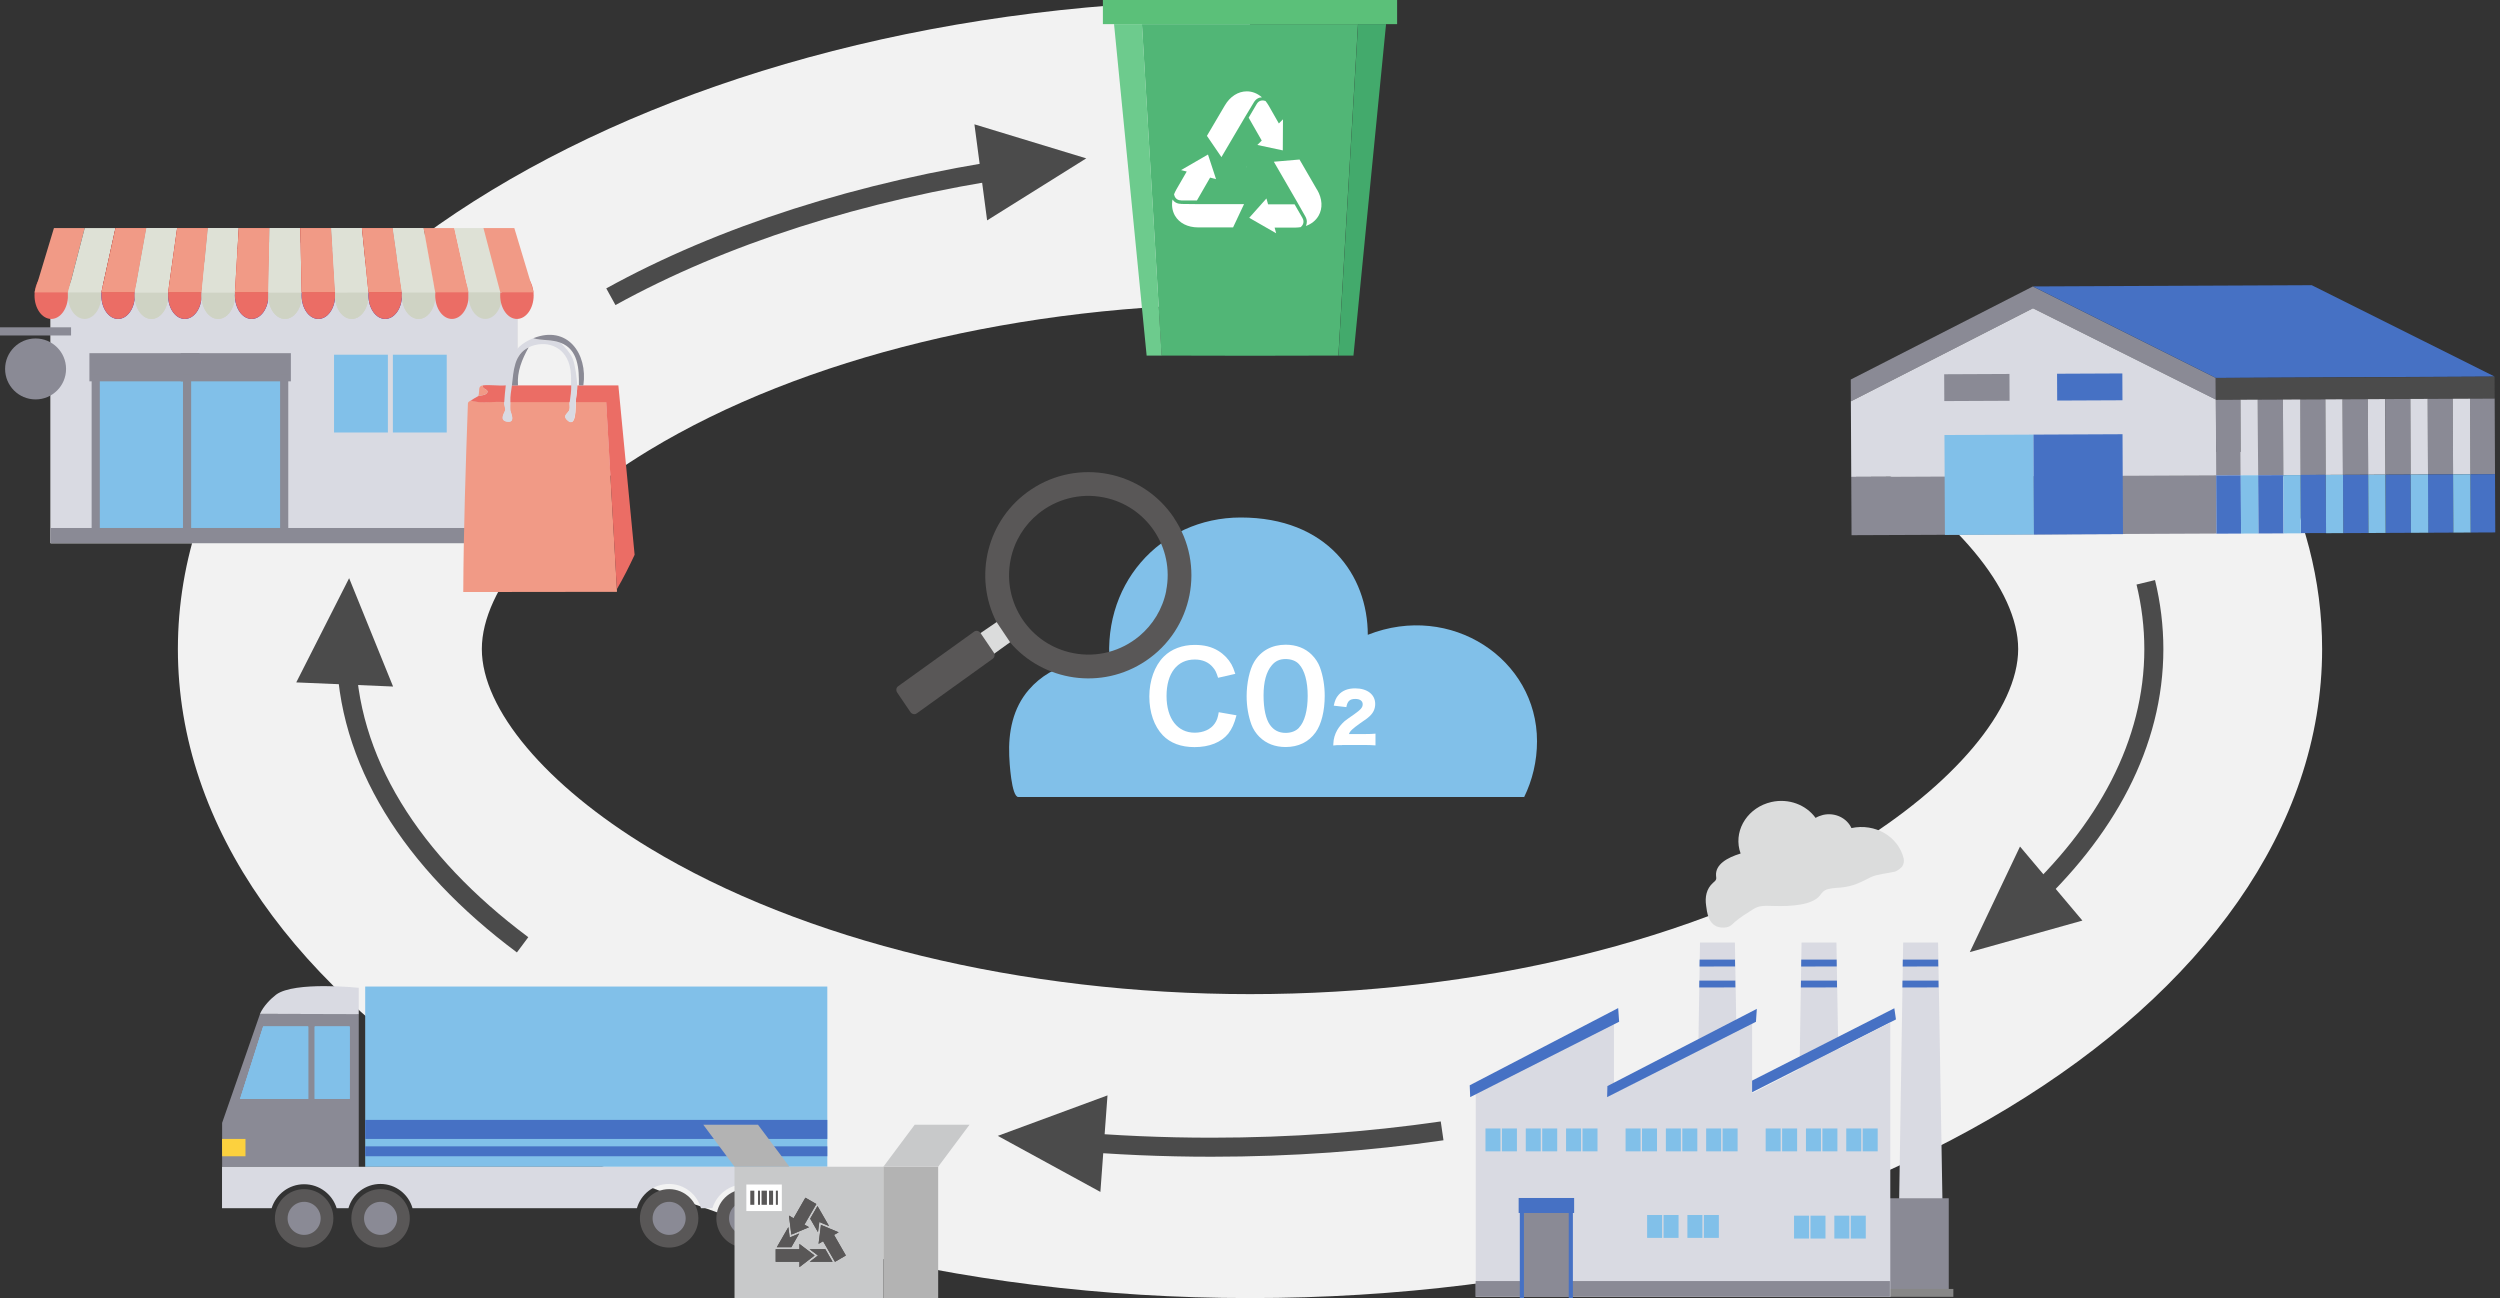<?xml version="1.0" encoding="UTF-8"?><svg id="_レイヤー_2" xmlns="http://www.w3.org/2000/svg" viewBox="0 0 260 135"><rect x="0" y="0" width="260" height="135" fill="#333333" stroke="none"/><defs><style>.cls-1,.cls-2{fill:none;}.cls-3{fill:#81c0e9;}.cls-4{fill:#fcd13e;}.cls-5{fill:#d9dae2;}.cls-2{stroke:#4b4b4b;stroke-miterlimit:10;stroke-width:1.98px;}.cls-6{fill:#51b676;}.cls-7{fill:#c8c9ca;}.cls-8{fill:#43aa6c;}.cls-9{fill:#5bc079;}.cls-10{fill:#dbdcdc;}.cls-11{fill:#8a8a95;}.cls-12{fill:#fff;}.cls-13{fill:#4671c4;}.cls-14{fill:#878787;}.cls-15{fill:#f19a86;}.cls-16{fill:#dd2a26;}.cls-17{fill:#eb6d65;}.cls-18{fill:#f2f2f2;}.cls-19{fill:#b3b3b3;}.cls-20{fill:#cfd3c4;}.cls-21{fill:#595757;}.cls-22{fill:#2131bf;}.cls-23{fill:#dee1d6;}.cls-24{fill:#6dcb8d;}.cls-25{fill:#4b4b4b;}.cls-26{fill:#81bdea;}</style></defs><g id="design"><path class="cls-18" d="M192.77,47c10.57,6.47,17.12,14.3,17.12,20.5s-6.67,14.18-17.42,20.69c-15.96,9.66-38.73,15.2-62.47,15.2s-46.51-5.54-62.47-15.2c-10.74-6.5-17.42-14.43-17.42-20.69s6.67-14.18,17.42-20.69c15.96-9.66,38.73-15.2,62.47-15.2V0C68.42,0,18.5,30.22,18.5,67.5s49.92,67.5,111.5,67.5,111.5-30.22,111.5-67.5c0-7.15-1.84-14.03-5.24-20.5h-43.49Z"/><polygon class="cls-11" points="211.42 29.79 192.48 39.47 192.49 41.74 211.43 32.06 230.45 41.56 230.44 39.3 211.42 29.79"/><polygon class="cls-13" points="240.42 29.66 211.42 29.79 230.44 39.3 259.44 39.16 240.42 29.66"/><rect class="cls-25" x="230.44" y="39.23" width="29" height="2.27" transform="translate(-.18 1.13) rotate(-.26)"/><polygon class="cls-5" points="230.45 41.56 211.43 32.06 192.49 41.74 192.53 49.6 230.49 49.43 230.45 41.56"/><polygon class="cls-11" points="211.54 55.58 221.56 55.53 230.51 55.49 230.49 49.43 192.53 49.6 192.56 55.66 211.54 55.58"/><rect class="cls-11" x="239.24" y="41.52" width="2.62" height="7.86" transform="translate(-.21 1.11) rotate(-.26)"/><rect class="cls-11" x="252.49" y="41.46" width="2.62" height="7.86" transform="translate(-.21 1.17) rotate(-.26)"/><rect class="cls-11" x="248.08" y="41.48" width="2.62" height="7.86" transform="translate(-.21 1.15) rotate(-.26)"/><rect class="cls-11" x="243.66" y="41.5" width="2.62" height="7.86" transform="translate(-.21 1.13) rotate(-.26)"/><rect class="cls-11" x="234.83" y="41.54" width="2.62" height="7.86" transform="translate(-.21 1.09) rotate(-.26)"/><rect class="cls-11" x="256.91" y="41.44" width="2.56" height="7.86" transform="translate(-.21 1.19) rotate(-.26)"/><rect class="cls-11" x="230.47" y="41.56" width="2.56" height="7.86" transform="translate(-.21 1.07) rotate(-.26)"/><rect class="cls-13" x="248.11" y="49.34" width="2.62" height="6.06" transform="translate(-.24 1.15) rotate(-.26)"/><rect class="cls-13" x="252.52" y="49.32" width="2.62" height="6.06" transform="translate(-.24 1.17) rotate(-.26)"/><polygon class="cls-13" points="239.26 49.39 239.29 55.45 240.54 55.44 241.91 55.44 241.88 49.37 239.26 49.39"/><rect class="cls-13" x="230.5" y="49.42" width="2.56" height="6.06" transform="translate(-.24 1.07) rotate(-.26)"/><rect class="cls-13" x="234.86" y="49.4" width="2.62" height="6.06" transform="translate(-.24 1.09) rotate(-.26)"/><rect class="cls-13" x="256.94" y="49.3" width="2.56" height="6.06" transform="translate(-.24 1.19) rotate(-.26)"/><rect class="cls-13" x="243.69" y="49.36" width="2.62" height="6.06" transform="translate(-.24 1.13) rotate(-.26)"/><rect class="cls-5" x="233.03" y="41.55" width="1.8" height="7.86" transform="translate(-.21 1.08) rotate(-.26)"/><rect class="cls-3" x="233.06" y="49.41" width="1.8" height="6.06" transform="translate(-.24 1.08) rotate(-.26)"/><rect class="cls-5" x="255.11" y="41.45" width="1.8" height="7.86" transform="translate(-.21 1.18) rotate(-.26)"/><rect class="cls-3" x="255.14" y="49.31" width="1.8" height="6.06" transform="translate(-.24 1.18) rotate(-.26)"/><rect class="cls-5" x="250.7" y="41.47" width="1.8" height="7.86" transform="translate(-.21 1.16) rotate(-.26)"/><rect class="cls-3" x="250.73" y="49.33" width="1.8" height="6.06" transform="translate(-.24 1.16) rotate(-.26)"/><rect class="cls-5" x="246.28" y="41.49" width="1.79" height="7.86" transform="translate(-.21 1.14) rotate(-.26)"/><rect class="cls-3" x="246.31" y="49.35" width="1.79" height="6.06" transform="translate(-.24 1.14) rotate(-.26)"/><rect class="cls-5" x="241.86" y="41.51" width="1.79" height="7.86" transform="translate(-.21 1.12) rotate(-.26)"/><rect class="cls-3" x="241.9" y="49.37" width="1.79" height="6.06" transform="translate(-.24 1.12) rotate(-.26)"/><rect class="cls-5" x="237.45" y="41.53" width="1.8" height="7.86" transform="translate(-.21 1.1) rotate(-.26)"/><rect class="cls-3" x="237.48" y="49.39" width="1.8" height="6.06" transform="translate(-.24 1.1) rotate(-.26)"/><rect class="cls-11" x="202.2" y="38.89" width="6.79" height="2.79" transform="translate(-.18 .95) rotate(-.26)"/><rect class="cls-13" x="213.94" y="38.84" width="6.79" height="2.79" transform="translate(-.18 1) rotate(-.26)"/><rect class="cls-3" x="202.25" y="45.21" width="9.26" height="10.39" transform="translate(-.23 .95) rotate(-.26)"/><rect class="cls-13" x="211.51" y="45.17" width="9.26" height="10.39" transform="translate(-.23 .99) rotate(-.26)"/><rect class="cls-1" y="0" width="260" height="135"/><path class="cls-3" d="M158.51,82.9c.86-1.76,1.34-3.73,1.34-5.82,0-8.54-8.95-14.48-17.6-11.06,0-6.22-4.25-12.2-13.21-12.2-8.41,0-14.79,7.11-13.53,16.04.01-1.2-3.08-.96-3.83-.84-1.78.29-3.5,1.34-4.67,2.7-1.67,1.92-2.15,4.41-2.05,6.89.02.56.22,4.28.95,4.28h52.59Z"/><path class="cls-12" d="M128.6,74.37c-.24.93-.48,1.43-.86,1.93-.73.9-1.97,1.4-3.51,1.4-1.4,0-2.52-.42-3.3-1.23-.9-.94-1.4-2.39-1.4-4.03s.54-3.19,1.5-4.15c.77-.78,1.93-1.22,3.21-1.22,1,0,1.76.19,2.47.62.58.36,1.04.84,1.36,1.4.15.27.24.5.4.99l-1.79.41c-.18-.57-.29-.81-.55-1.1-.44-.53-1.08-.8-1.88-.8-1.82,0-2.93,1.43-2.93,3.79,0,2.35,1.13,3.82,2.93,3.82.9,0,1.67-.35,2.08-.95.22-.32.32-.59.42-1.18l1.84.32Z"/><path class="cls-12" d="M131,76.66c-.39-.39-.68-.84-.85-1.3-.33-.91-.5-1.91-.5-2.96,0-1.36.31-2.78.78-3.56.69-1.16,1.85-1.79,3.28-1.79,1.09,0,2.03.36,2.71,1.04.39.39.68.84.85,1.3.33.9.5,1.93.5,2.98,0,1.58-.35,2.97-.95,3.8-.72,1-1.79,1.52-3.12,1.52-1.09,0-2.02-.36-2.7-1.04ZM135.1,75.67c.58-.6.9-1.8.9-3.3s-.32-2.66-.9-3.29c-.31-.35-.82-.54-1.4-.54-.62,0-1.07.21-1.44.66-.57.67-.85,1.72-.85,3.12s.24,2.47.66,3.06c.4.57.94.84,1.64.84.57,0,1.07-.19,1.39-.54Z"/><path class="cls-12" d="M139.6,77.49c-.54,0-.66,0-.94.04q0-.06.01-.21c.01-.48.17-.99.4-1.39.19-.33.45-.64.77-.93q.22-.18.99-.71c.69-.49.89-.71.89-1.05s-.28-.55-.77-.55c-.57,0-.82.23-.93.85l-1.31-.15c.12-.54.23-.81.5-1.12.39-.45.98-.68,1.72-.68,1.27,0,2.09.64,2.09,1.62,0,.49-.18.9-.57,1.27-.21.19-.24.23-.98.73-.81.58-1.07.81-1.18,1.13h1.76c.42,0,.69-.01,1-.04v1.22c-.45-.03-.69-.04-1.04-.04h-2.43Z"/><path class="cls-21" d="M122.1,53.86c-3.29-4.92-9.96-6.24-14.88-2.94-4.57,3.06-6.02,9.01-3.58,13.79l-4.35,2.91,1.4,2.09,4.35-2.91c3.48,4.08,9.54,5,14.11,1.94,4.92-3.29,6.24-9.96,2.94-14.88ZM121.29,61.43c-.38,1.93-1.41,3.56-2.81,4.73-1.85,1.54-4.35,2.27-6.89,1.76-4.47-.88-7.38-5.23-6.49-9.7.39-1.97,1.45-3.63,2.89-4.8,1.84-1.49,4.3-2.19,6.8-1.69,4.47.88,7.38,5.23,6.49,9.7Z"/><polygon class="cls-10" points="105.05 66.79 103.65 64.7 100.64 66.76 102.38 68.72 105.05 66.79"/><path class="cls-21" d="M94.68,74.05l-1.37-2.02c-.15-.22-.11-.51.08-.65l7.93-5.7c.2-.14.49-.08.65.15l1.37,2.02c.15.22.11.51-.08.65l-7.93,5.7c-.2.14-.49.08-.65-.15Z"/><path class="cls-6" d="M141.23,2.51l-2.04,34.47c-6.13.03-12.26.02-18.39,0l-2.04-34.47h22.46Z"/><path class="cls-24" d="M118.77,2.51l2.04,34.47c-.52,0-1.04,0-1.56,0l-3.39-34.47h2.92Z"/><path class="cls-8" d="M144.15,2.51l-3.39,34.47c-.52,0-1.04,0-1.56,0l2.04-34.47h2.92Z"/><rect class="cls-9" x="114.7" y="0" width="30.6" height="2.51"/><path class="cls-12" d="M122.84,20.85h1.64l1.37-2.38.62.16-.84-2.56-2.8,1.62.59.15-1.07,1.85c-.1.17-.18.35-.25.52.05.25.22.63.75.63Z"/><path class="cls-12" d="M122.84,21.2c-.45,0-.73-.2-.9-.45-.11.6-.03,1.17.25,1.67.45.78,1.33,1.23,2.42,1.23h3.63l1.14-2.42h-4.77c-.1,0-1.78-.02-1.78-.02Z"/><path class="cls-12" d="M134.62,21.25h-2.74s-.17-.61-.17-.61l-1.79,2.01,2.8,1.61-.16-.59h2.14c.2,0,.39-.02.58-.05.19-.17.43-.51.17-.96l-.82-1.42Z"/><path class="cls-12" d="M136.97,19.73l-1.82-3.14-2.67.23,2.39,4.13c.05.08.88,1.55.88,1.55.22.39.19.73.06,1,.57-.2,1.03-.56,1.32-1.06.45-.78.4-1.77-.15-2.71Z"/><path class="cls-12" d="M131.24,10.12c-.46-.4-1-.62-1.57-.62-.9,0-1.74.53-2.29,1.47l-1.86,3.16,1.51,2.21,2.44-4.15c.05-.08.92-1.53.92-1.53.23-.39.54-.53.85-.54Z"/><path class="cls-12" d="M130.78,15.08l2.63.56.02-3.23-.43.43-1.06-1.86c-.1-.17-.21-.33-.33-.48-.24-.08-.66-.13-.92.33l-.83,1.41,1.36,2.38-.45.45Z"/><path class="cls-12" d="M129.66,17.34s.01.02.02.03c0,0-.01,0-.02.01,0,0-.01,0-.02-.01,0-.01.01-.02.02-.03Z"/><rect class="cls-21" x="86.04" y="124.06" width="1.96" height="1.59"/><polygon class="cls-11" points="37.31 105.46 27.05 105.43 23.1 116.78 23.1 121.35 37.31 121.35 37.31 105.46"/><polygon class="cls-4" points="25.53 120.25 23.1 120.25 23.09 118.45 25.53 118.45 25.53 120.25"/><circle class="cls-21" cx="39.58" cy="126.71" r="3.04"/><path class="cls-11" d="M41.3,126.71c0,.95-.77,1.72-1.72,1.72-.95,0-1.72-.77-1.72-1.72s.77-1.72,1.72-1.72c.95,0,1.72.77,1.72,1.72Z"/><circle class="cls-21" cx="31.63" cy="126.71" r="3.04"/><circle class="cls-11" cx="31.63" cy="126.71" r="1.72"/><circle class="cls-21" cx="77.54" cy="126.71" r="3.04"/><path class="cls-11" d="M79.26,126.71c0,.95-.77,1.72-1.72,1.72-.95,0-1.72-.77-1.72-1.72,0-.95.77-1.72,1.72-1.72.95,0,1.72.77,1.72,1.72Z"/><circle class="cls-21" cx="69.59" cy="126.71" r="3.04"/><circle class="cls-11" cx="69.59" cy="126.71" r="1.72"/><rect class="cls-3" x="37.98" y="102.6" width="48.06" height="18.75"/><rect class="cls-13" x="37.98" y="119.22" width="48.06" height="1.03"/><rect class="cls-13" x="37.98" y="116.47" width="48.06" height="1.98"/><rect class="cls-26" x="32.74" y="106.76" width="3.62" height="7.53"/><polygon class="cls-26" points="27.37 106.76 24.97 114.29 32.05 114.29 32.05 106.76 27.37 106.76"/><rect class="cls-3" x="32.74" y="106.76" width="3.62" height="7.53"/><path class="cls-3" d="M35.35,107.76v5.53h-1.62v-5.53h1.62M36.35,106.76h-3.62v7.53h3.62v-7.53h0Z"/><polygon class="cls-3" points="27.37 106.76 24.97 114.29 32.05 114.29 32.05 106.76 27.37 106.76"/><path class="cls-3" d="M31.05,107.76v5.53h-4.71l1.76-5.53h2.95M32.05,106.76h-4.68l-2.4,7.53h7.08v-7.53h0Z"/><path class="cls-5" d="M23.09,121.35v4.3s5.16,0,5.16,0c.45-1.44,1.79-2.49,3.38-2.49s2.94,1.05,3.38,2.49h1.23c.41-1.46,1.75-2.52,3.33-2.52s2.92,1.07,3.33,2.52h23.34c.41-1.46,1.75-2.52,3.33-2.52,1.59,0,2.92,1.07,3.33,2.52h1.19c.45-1.44,1.79-2.49,3.38-2.49,1.59,0,2.94,1.05,3.38,2.49h5.16v-4.3H23.09Z"/><path class="cls-5" d="M37.31,102.73v2.74l-10.27-.03c.37-.83,1.13-1.58,1.68-2,1.91-1.41,8.58-.71,8.58-.71Z"/><rect class="cls-7" x="76.39" y="121.34" width="15.48" height="13.66"/><rect class="cls-19" x="91.87" y="121.34" width="5.7" height="13.66"/><polygon class="cls-19" points="82.1 121.34 76.39 121.34 73.14 116.97 78.83 116.97 82.1 121.34"/><polygon class="cls-7" points="91.87 121.34 97.57 121.34 100.83 116.97 95.13 116.97 91.87 121.34"/><polygon class="cls-21" points="82.3 128.4 84.14 127.63 83.66 127.36 84.9 125.22 83.76 124.56 82.53 126.7 82.05 126.42 82.3 128.4"/><polygon class="cls-21" points="84.72 130.57 83.14 129.37 83.14 129.92 80.67 129.92 80.67 131.23 83.14 131.23 83.14 131.78 84.72 130.57"/><polygon class="cls-21" points="85.38 127.39 85.13 129.36 85.6 129.09 86.84 131.23 87.97 130.57 86.74 128.43 87.22 128.16 85.38 127.39"/><polygon class="cls-21" points="86.22 127.51 85.02 125.43 84.91 125.62 84.26 126.74 85.07 128.14 85.21 127.09 86.22 127.51"/><polygon class="cls-21" points="81.99 127.62 80.79 129.71 81.32 129.71 82.3 129.71 83.12 128.28 82.13 128.7 81.99 127.62"/><polygon class="cls-21" points="84.21 131.23 86.59 131.23 85.83 129.91 84.2 129.92 85.07 130.57 84.21 131.23"/><polygon class="cls-21" points="82.3 128.4 84.14 127.63 83.66 127.36 84.9 125.22 83.76 124.56 82.53 126.7 82.05 126.42 82.3 128.4"/><polygon class="cls-21" points="84.72 130.57 83.14 129.37 83.14 129.92 80.67 129.92 80.67 131.23 83.14 131.23 83.14 131.78 84.72 130.57"/><polygon class="cls-21" points="85.38 127.39 85.13 129.36 85.6 129.09 86.84 131.23 87.97 130.57 86.74 128.43 87.22 128.16 85.38 127.39"/><polygon class="cls-21" points="86.22 127.51 85.02 125.43 84.91 125.62 84.26 126.74 85.07 128.14 85.21 127.09 86.22 127.51"/><polygon class="cls-21" points="81.99 127.62 80.79 129.71 81.32 129.71 82.3 129.71 83.12 128.28 82.13 128.7 81.99 127.62"/><polygon class="cls-21" points="84.21 131.23 86.59 131.23 85.83 129.91 84.2 129.92 85.07 130.57 84.21 131.23"/><rect class="cls-12" x="77.62" y="123.19" width="3.69" height="2.76"/><rect class="cls-21" x="78.03" y="123.83" width=".42" height="1.47"/><rect class="cls-21" x="79.98" y="123.83" width=".42" height="1.47"/><rect class="cls-21" x="79.2" y="123.83" width=".56" height="1.47"/><rect class="cls-21" x="78.83" y="123.83" width=".21" height="1.47"/><rect class="cls-21" x="80.69" y="123.83" width=".21" height="1.47"/><path class="cls-10" d="M181.02,88.75c-.05-.13-.08-.26-.12-.39-.53-2.2.96-4.41,3.32-4.95,1.82-.41,3.62.3,4.6,1.65.24-.14.5-.24.78-.31,1.24-.28,2.47.32,2.95,1.37,2.46-.53,4.88.88,5.43,3.16.07.28,0,.6-.15.83-.1.15-.55.5-.8.55-.79.18-1.85.26-2.47.57-.98.48-1.74.95-3.16,1.08-.58.05-1.23.06-1.62.29-.26.15-.38.38-.55.58-.81.93-2.83,1.1-4.81,1.04-.49-.02-1-.04-1.41.05-.32.07-.56.21-.79.36-.62.39-1.25.78-1.77,1.23-.38.32-.56.68-1.46.6-1.38-.13-1.47-1.73-1.55-2.25-.14-.91.02-1.78.72-2.4.12-.11.26-.21.31-.35.04-.12.01-.25,0-.38-.1-1.17,1.16-1.89,2.54-2.31Z"/><path class="cls-5" d="M180.93,128.14h-4.6c.16-10.04.31-20.08.47-30.12h3.63c.17,10.04.34,20.08.51,30.12Z"/><path class="cls-5" d="M191.49,128.14h-4.6c.16-10.04.31-20.08.47-30.12h3.63c.17,10.04.34,20.08.51,30.12Z"/><path class="cls-13" d="M191.03,100.51c-1.24,0-2.47,0-3.71.01,0-.24,0-.48.01-.72,1.23,0,2.46,0,3.68,0,0,.24,0,.47.01.71Z"/><path class="cls-13" d="M191.06,102.69c-1.26,0-2.51,0-3.77.01,0-.24,0-.48.01-.72,1.25,0,2.5,0,3.74,0,0,.24,0,.47.01.71Z"/><path class="cls-5" d="M202.06,128.14h-4.6c.16-10.04.31-20.08.47-30.12h3.63c.17,10.04.34,20.08.51,30.12Z"/><path class="cls-13" d="M201.59,100.51c-1.24,0-2.47,0-3.71.01,0-.24,0-.48.01-.72,1.23,0,2.46,0,3.68,0,0,.24,0,.47.01.71Z"/><path class="cls-13" d="M201.62,102.69c-1.26,0-2.51,0-3.77.01,0-.24,0-.48.01-.72,1.25,0,2.5,0,3.74,0,0,.24,0,.47.01.71Z"/><path class="cls-13" d="M197.18,106.02l-15.49,7.84v-1.21c5.11-2.6,10.22-5.19,15.32-7.79.06.39.11.78.17,1.16Z"/><rect class="cls-11" x="175.03" y="124.62" width="27.64" height="9.79"/><rect class="cls-14" x="174.66" y="134.05" width="28.49" height=".82"/><path class="cls-5" d="M196.59,106.34v28.55h-43.11v-21.19c4.79-2.45,9.58-4.91,14.37-7.36v7.36c4.79-2.45,9.58-4.91,14.37-7.36v7.36c4.79-2.45,9.58-4.91,14.37-7.36Z"/><path class="cls-13" d="M168.39,106.26l-15.49,7.84c-.02-.41-.03-.82-.05-1.23,5.15-2.68,10.29-5.35,15.44-8.03.03.47.07.94.1,1.41Z"/><path class="cls-13" d="M182.63,106.26l-15.49,7.84c.01-.38.02-.77.03-1.15,5.18-2.68,10.36-5.35,15.54-8.03-.03.45-.06.89-.09,1.34Z"/><rect class="cls-11" x="153.47" y="133.23" width="43.08" height="1.64"/><rect class="cls-11" x="158.28" y="125.47" width="5.09" height="9.4"/><path class="cls-13" d="M180.46,100.51c-1.24,0-2.47,0-3.71.01,0-.24,0-.48.01-.72,1.23,0,2.46,0,3.68,0,0,.24,0,.47.01.71Z"/><path class="cls-13" d="M180.49,102.69c-1.26,0-2.51,0-3.77.01,0-.24,0-.48.01-.72,1.25,0,2.5,0,3.74,0,0,.24,0,.47.01.71Z"/><rect class="cls-13" x="157.94" y="124.59" width="5.77" height="1.56"/><rect class="cls-13" x="158.06" y="125.76" width=".43" height="9.24"/><rect class="cls-13" x="163.15" y="125.76" width=".43" height="9.24"/><rect class="cls-3" x="192.01" y="117.36" width="1.56" height="2.38"/><rect class="cls-3" x="193.72" y="117.36" width="1.56" height="2.38"/><rect class="cls-3" x="187.82" y="117.36" width="1.56" height="2.38"/><rect class="cls-3" x="189.53" y="117.36" width="1.56" height="2.38"/><rect class="cls-3" x="190.77" y="126.43" width="1.56" height="2.38"/><rect class="cls-3" x="192.48" y="126.43" width="1.56" height="2.38"/><rect class="cls-3" x="186.58" y="126.43" width="1.56" height="2.38"/><rect class="cls-3" x="188.29" y="126.43" width="1.56" height="2.38"/><rect class="cls-3" x="175.49" y="126.36" width="1.56" height="2.38"/><rect class="cls-3" x="177.2" y="126.36" width="1.56" height="2.38"/><rect class="cls-3" x="171.3" y="126.36" width="1.56" height="2.38"/><rect class="cls-3" x="173.01" y="126.36" width="1.56" height="2.38"/><rect class="cls-3" x="183.63" y="117.36" width="1.56" height="2.38"/><rect class="cls-3" x="185.34" y="117.36" width="1.56" height="2.38"/><rect class="cls-3" x="177.44" y="117.36" width="1.56" height="2.38"/><rect class="cls-3" x="179.15" y="117.36" width="1.56" height="2.38"/><rect class="cls-3" x="173.25" y="117.36" width="1.56" height="2.38"/><rect class="cls-3" x="174.96" y="117.36" width="1.56" height="2.38"/><rect class="cls-3" x="169.06" y="117.36" width="1.56" height="2.38"/><rect class="cls-3" x="170.77" y="117.36" width="1.56" height="2.38"/><rect class="cls-3" x="162.87" y="117.36" width="1.56" height="2.38"/><rect class="cls-3" x="164.58" y="117.36" width="1.56" height="2.38"/><rect class="cls-3" x="158.68" y="117.36" width="1.56" height="2.38"/><rect class="cls-3" x="160.39" y="117.36" width="1.56" height="2.38"/><rect class="cls-3" x="154.49" y="117.36" width="1.56" height="2.38"/><rect class="cls-3" x="156.2" y="117.36" width="1.56" height="2.38"/><path class="cls-10" d="M41.56,29.8c-1.63-1.48-6.39-4.64-12.01-4.64s-10.38,3.16-12.01,4.64H5.26v.73-3.5,29.46h48.56v-29.46,3.5-.73h-12.27Z"/><path class="cls-5" d="M41.56,29.8c-1.63-1.48-6.39-4.64-12.01-4.64s-10.38,3.16-12.01,4.64H5.26v.73-3.5,29.46h48.56v-29.46,3.5-.73h-12.27Z"/><ellipse class="cls-17" cx="5.33" cy="30.73" rx="1.74" ry="2.44"/><ellipse class="cls-20" cx="8.8" cy="30.73" rx="1.74" ry="2.44"/><ellipse class="cls-22" cx="12.28" cy="30.73" rx="1.74" ry="2.44"/><ellipse class="cls-20" cx="15.75" cy="30.73" rx="1.74" ry="2.44"/><ellipse class="cls-17" cx="12.28" cy="30.73" rx="1.74" ry="2.44"/><ellipse class="cls-20" cx="15.75" cy="30.73" rx="1.74" ry="2.44"/><ellipse class="cls-22" cx="19.22" cy="30.73" rx="1.74" ry="2.44"/><path class="cls-20" d="M24.43,30.73c0,1.34-.78,2.44-1.74,2.44s-1.74-1.1-1.74-2.44.78-2.44,1.74-2.44,1.74,1.1,1.74,2.44Z"/><ellipse class="cls-17" cx="19.22" cy="30.73" rx="1.74" ry="2.44"/><path class="cls-20" d="M24.43,30.73c0,1.34-.78,2.44-1.74,2.44s-1.74-1.1-1.74-2.44.78-2.44,1.74-2.44,1.74,1.1,1.74,2.44Z"/><ellipse class="cls-22" cx="26.17" cy="30.73" rx="1.74" ry="2.44"/><ellipse class="cls-20" cx="29.64" cy="30.73" rx="1.74" ry="2.44"/><ellipse class="cls-17" cx="26.17" cy="30.73" rx="1.74" ry="2.44"/><ellipse class="cls-20" cx="29.64" cy="30.73" rx="1.74" ry="2.44"/><ellipse class="cls-22" cx="33.11" cy="30.73" rx="1.74" ry="2.44"/><ellipse class="cls-20" cx="36.58" cy="30.73" rx="1.74" ry="2.44"/><ellipse class="cls-17" cx="33.11" cy="30.73" rx="1.74" ry="2.44"/><ellipse class="cls-20" cx="36.58" cy="30.73" rx="1.74" ry="2.44"/><ellipse class="cls-22" cx="40.06" cy="30.73" rx="1.74" ry="2.44"/><ellipse class="cls-20" cx="43.53" cy="30.73" rx="1.74" ry="2.44"/><ellipse class="cls-17" cx="40.06" cy="30.73" rx="1.74" ry="2.44"/><ellipse class="cls-20" cx="43.53" cy="30.73" rx="1.74" ry="2.44"/><path class="cls-17" d="M48.74,30.73c0,1.34-.78,2.44-1.74,2.44s-1.74-1.1-1.74-2.44.78-2.44,1.74-2.44,1.74,1.1,1.74,2.44Z"/><ellipse class="cls-20" cx="50.47" cy="30.73" rx="1.74" ry="2.44"/><path class="cls-17" d="M55.5,30.73c0,1.34-.78,2.44-1.74,2.44s-1.74-1.1-1.74-2.44.78-2.44,1.74-2.44,1.74,1.1,1.74,2.44Z"/><polygon class="cls-15" points="7.07 30.41 3.59 30.41 5.61 23.72 8.81 23.72 7.07 30.41"/><polygon class="cls-23" points="10.54 30.41 7.07 30.41 8.81 23.72 12.01 23.72 10.54 30.41"/><polygon class="cls-16" points="14.01 30.41 10.54 30.41 12.01 23.72 15.22 23.72 14.01 30.41"/><polygon class="cls-23" points="17.48 30.41 14.01 30.41 15.22 23.72 18.42 23.72 17.48 30.41"/><polygon class="cls-15" points="14.01 30.41 10.54 30.41 12.01 23.72 15.22 23.72 14.01 30.41"/><polygon class="cls-23" points="17.48 30.41 14.01 30.41 15.22 23.72 18.42 23.72 17.48 30.41"/><polygon class="cls-16" points="20.96 30.41 17.48 30.41 18.42 23.72 21.62 23.72 20.96 30.41"/><polygon class="cls-23" points="24.43 30.41 20.96 30.41 21.62 23.72 24.83 23.72 24.43 30.41"/><polygon class="cls-15" points="20.96 30.41 17.48 30.41 18.42 23.72 21.62 23.72 20.96 30.41"/><polygon class="cls-23" points="24.43 30.41 20.96 30.41 21.62 23.72 24.83 23.72 24.43 30.41"/><polygon class="cls-16" points="27.9 30.41 24.43 30.41 24.83 23.72 28.03 23.72 27.9 30.41"/><polygon class="cls-23" points="31.37 30.41 27.9 30.41 28.03 23.72 31.23 23.72 31.37 30.41"/><polygon class="cls-15" points="27.9 30.41 24.43 30.41 24.83 23.72 28.03 23.72 27.9 30.41"/><polygon class="cls-23" points="31.37 30.41 27.9 30.41 28.03 23.72 31.23 23.72 31.37 30.41"/><polygon class="cls-16" points="34.85 30.41 31.37 30.41 31.23 23.72 34.44 23.72 34.85 30.41"/><polygon class="cls-23" points="38.32 30.4 34.85 30.41 34.44 23.72 37.64 23.72 38.32 30.4"/><polygon class="cls-15" points="34.85 30.41 31.37 30.41 31.23 23.72 34.44 23.72 34.85 30.41"/><polygon class="cls-23" points="38.32 30.4 34.85 30.41 34.44 23.72 37.64 23.72 38.32 30.4"/><polygon class="cls-16" points="41.79 30.4 38.32 30.4 37.64 23.72 40.84 23.72 41.79 30.4"/><polygon class="cls-23" points="45.26 30.4 41.79 30.4 40.84 23.72 44.05 23.72 45.26 30.4"/><polygon class="cls-15" points="41.79 30.4 38.32 30.4 37.64 23.72 40.84 23.72 41.79 30.4"/><polygon class="cls-23" points="45.26 30.4 41.79 30.4 40.84 23.72 44.05 23.72 45.26 30.4"/><polygon class="cls-15" points="48.74 30.4 45.26 30.4 44.05 23.72 47.25 23.72 48.74 30.4"/><polygon class="cls-23" points="52.21 30.4 48.74 30.4 47.25 23.72 50.45 23.72 52.21 30.4"/><polygon class="cls-15" points="55.5 30.4 52.03 30.4 50.28 23.72 53.49 23.72 55.5 30.4"/><polyline class="cls-3" points="9.96 56.07 9.96 38.37 20.05 38.37 20.05 56.07"/><rect class="cls-11" x="9.3" y="36.73" width="11.45" height="2.93"/><polyline class="cls-11" points="9.53 56.32 9.53 38.93 10.38 38.93 10.38 56.32"/><polyline class="cls-11" points="19.63 56.32 19.63 38.93 20.47 38.93 20.47 56.32"/><polyline class="cls-3" points="19.46 56.07 19.46 38.37 29.55 38.37 29.55 56.07"/><rect class="cls-11" x="18.8" y="36.73" width="11.45" height="2.93"/><polyline class="cls-11" points="19.03 56.32 19.03 38.93 19.88 38.93 19.88 56.32"/><polyline class="cls-11" points="29.13 56.32 29.13 38.93 29.98 38.93 29.98 56.32"/><rect class="cls-3" x="34.74" y="36.89" width="5.6" height="8.09"/><rect class="cls-3" x="40.86" y="36.89" width="5.6" height="8.09"/><rect class="cls-11" x="5.26" y="54.91" width="48.56" height="1.58"/><circle class="cls-11" cx="3.7" cy="38.37" r="3.17"/><polyline class="cls-11" points="0 34.04 7.39 34.04 7.39 34.89 0 34.89"/><path class="cls-15" d="M52.44,41.82c-.01.3.15.64.11.84s-.66,1.02.15,1.18c1.02.21.39-1,.38-1.17-.03-.29,0-.57,0-.86h6.17c-.04.25.06.56-.03.83-.1.31-.73.54-.24,1.02.99.98.88-1.4.91-1.86h3.16s1.11,19.46,1.11,19.46c-.03.04.05.24-.02.29l-15.96.02c.03-6.51.25-13.04.48-19.54,0-.27.16-.28.32-.39,1.07.36,2.36.06,3.48.16Z"/><path class="cls-17" d="M60.67,40.08c1.21,0,2.43,0,3.64,0l1.69,17.62c-.57,1.22-1.17,2.42-1.85,3.58l-1.11-19.46h-3.16c.04-.59.17-1.19.16-1.74h.63Z"/><path class="cls-5" d="M58.29,35.65c.47.46,1.01,1.03,1.27,1.66s.45,2.14.47,2.77c.01.55-.12,1.15-.16,1.74-.03.45.08,2.84-.91,1.86-.49-.48.14-.71.24-1.02.09-.28,0-.58.03-.83.1-.66.16-1.04.16-1.74,0-.77.04-1.36-.17-2.13-.53-1.98-2.49-2.66-4.26-1.83-1.52.71-1.57,2.49-1.74,3.95-.07.6-.19,1.03-.16,1.74.01.29-.02.57,0,.86.02.17.64,1.37-.38,1.17-.81-.16-.19-.97-.15-1.18s-.13-.54-.11-.84c.03-.64.09-1.12.16-1.74.23-2.21.55-3.99,2.85-4.9.96.27,1.86.11,2.85.47Z"/><path class="cls-17" d="M52.6,40.08c-.06.62-.13,1.1-.16,1.74-1.12-.1-2.41.2-3.48-.16.15-.11.63-.39.79-.47.21-.1.75-.01.95-.4.08-.35-.61-.3-.47-.71.73-.09,1.62.07,2.37,0Z"/><path class="cls-11" d="M60.67,40.08h-.47c.04-1.7-.07-3.75-1.9-4.43-.99-.37-1.89-.2-2.85-.47,3.54-1.41,5.7,1.58,5.22,4.9Z"/><path class="cls-15" d="M50.23,40.08c-.14.41.55.36.47.71-.2.38-.74.29-.95.4.17-.56-.09-1.04.47-1.11Z"/><path class="cls-17" d="M53.87,40.08h5.54c0,.7-.06,1.08-.16,1.74h-6.17c-.03-.71.09-1.14.16-1.74h.63Z"/><path class="cls-11" d="M53.87,40.08h-.63c.17-1.47.22-3.24,1.74-3.95-.69,1.23-1.22,2.51-1.11,3.95Z"/><path class="cls-2" d="M63.53,30.86c11.49-6.34,25.95-11.04,42.12-13.42"/><polygon class="cls-25" points="112.97 16.47 101.34 12.93 102.66 22.92 112.97 16.47"/><path class="cls-2" d="M54.35,98.26c-11.53-8.6-18.35-19.24-18.35-30.76"/><polygon class="cls-25" points="36.31 60.13 30.81 70.97 40.88 71.4 36.31 60.13"/><path class="cls-2" d="M223.16,60.56c.55,2.27.84,4.59.84,6.94,0,9.79-4.93,18.95-13.5,26.77"/><polygon class="cls-25" points="204.86 99.02 216.57 95.74 210.08 88.04 204.86 99.02"/><path class="cls-2" d="M149.98,117.61c-7.66,1.11-15.69,1.7-23.98,1.7-5.06,0-10.03-.22-14.87-.64"/><polygon class="cls-25" points="103.77 118.13 114.44 123.96 115.18 113.92 103.77 118.13"/></g></svg>